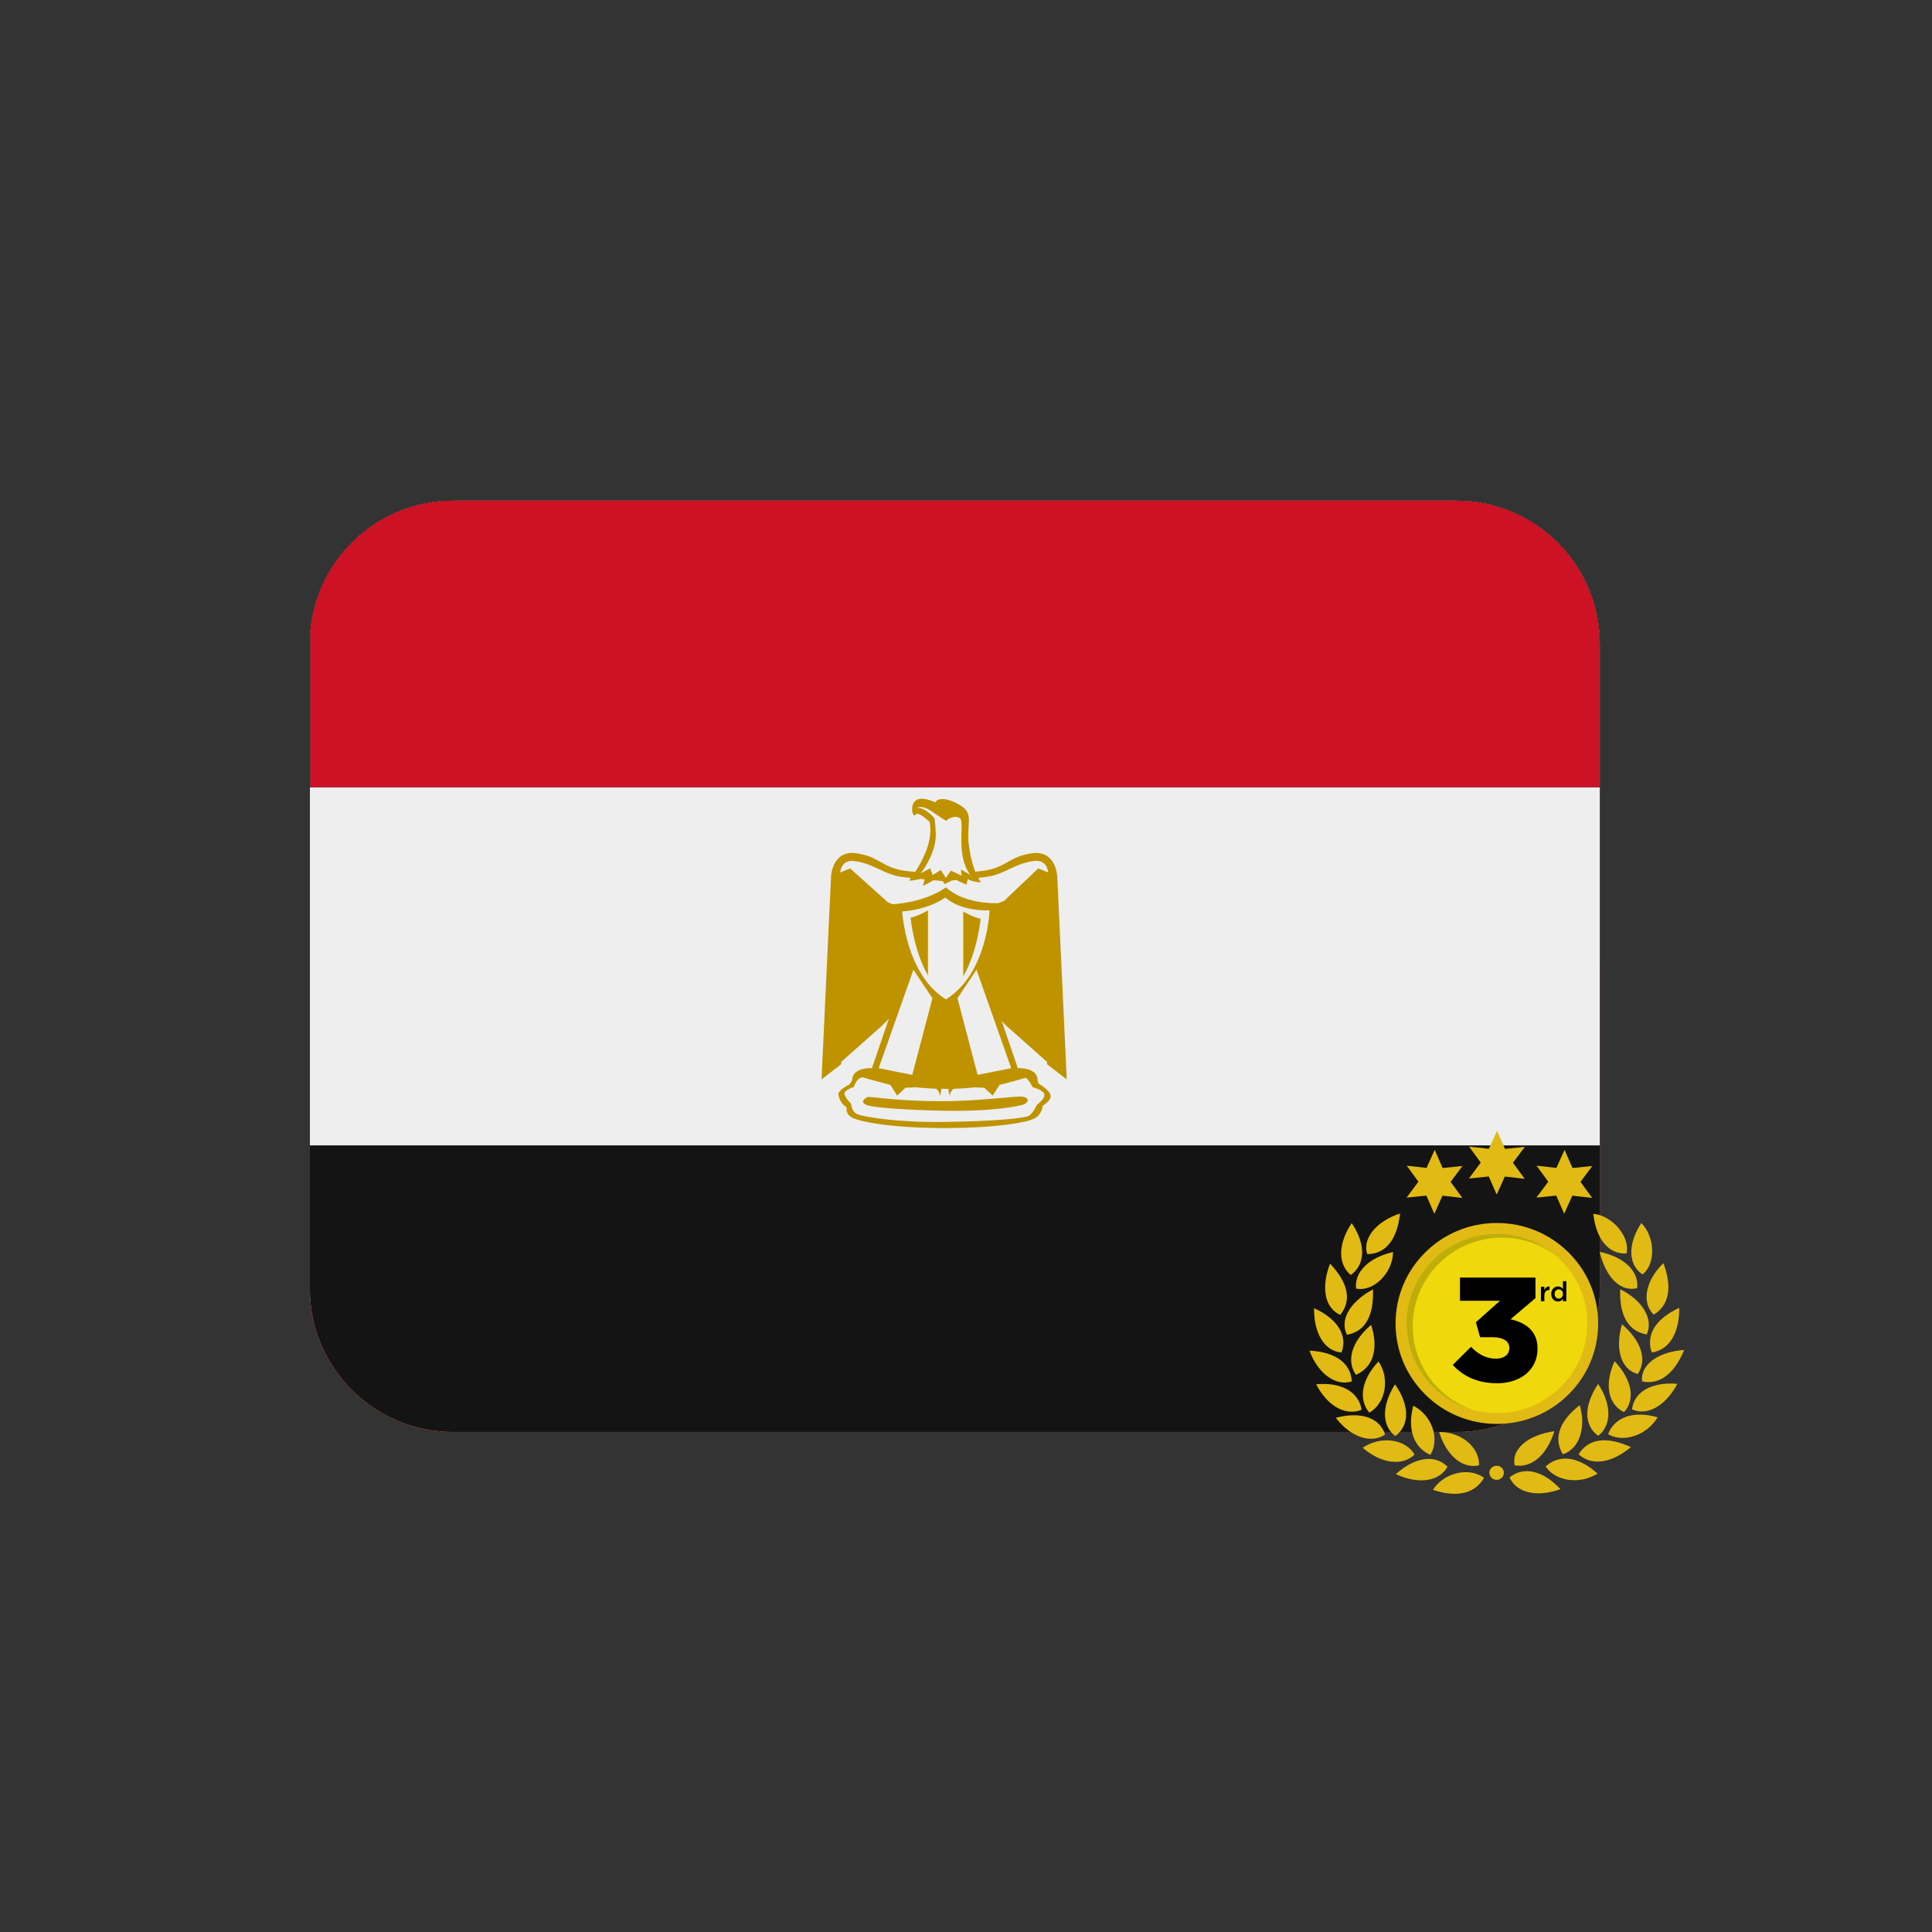 <svg version="1.0" preserveAspectRatio="xMidYMid meet" height="500" viewBox="0 0 375 375" zoomAndPan="magnify" width="500" xmlns:xlink="http://www.w3.org/1999/xlink" xmlns="http://www.w3.org/2000/svg"><rect x="0" y="0" width="375" height="375" fill="#333333" stroke="none"/><defs><clipPath id="fede1cd4f8"><path clip-rule="nonzero" d="M 60.082 97.191 L 310.582 97.191 L 310.582 188 L 60.082 188 Z M 60.082 97.191"></path></clipPath><clipPath id="6fdf35de6c"><path clip-rule="nonzero" d="M 60.082 187 L 310.582 187 L 310.582 277.941 L 60.082 277.941 Z M 60.082 187"></path></clipPath><clipPath id="942d0653a7"><path clip-rule="nonzero" d="M 60.082 97.191 L 310.582 97.191 L 310.582 277.941 L 60.082 277.941 Z M 60.082 97.191"></path></clipPath><clipPath id="fed436d1ee"><path clip-rule="nonzero" d="M 60.082 97.191 L 310.582 97.191 L 310.582 277.941 L 60.082 277.941 Z M 60.082 97.191"></path></clipPath><clipPath id="4705b2d848"><path clip-rule="nonzero" d="M 60.082 97.191 L 310.582 97.191 L 310.582 277.941 L 60.082 277.941 Z M 60.082 97.191"></path></clipPath><clipPath id="07685eac21"><path clip-rule="nonzero" d="M 60.082 152 L 310.582 152 L 310.582 223 L 60.082 223 Z M 60.082 152"></path></clipPath><clipPath id="a489cae04c"><path clip-rule="nonzero" d="M 60.082 97.191 L 310.582 97.191 L 310.582 153 L 60.082 153 Z M 60.082 97.191"></path></clipPath><clipPath id="b18c434d47"><path clip-rule="nonzero" d="M 254.164 219.477 L 326.914 219.477 L 326.914 290 L 254.164 290 Z M 254.164 219.477"></path></clipPath></defs><g clip-path="url(#fede1cd4f8)"><path fill-rule="nonzero" fill-opacity="1" d="M 282.691 97.191 L 87.969 97.191 C 72.609 97.191 60.152 109.641 60.152 125 L 60.152 187.566 L 310.508 187.566 L 310.508 125 C 310.508 109.641 298.055 97.191 282.691 97.191 Z M 282.691 97.191" fill="#eeeeee"></path></g><g clip-path="url(#6fdf35de6c)"><path fill-rule="nonzero" fill-opacity="1" d="M 60.152 250.133 C 60.152 265.488 72.609 277.941 87.969 277.941 L 282.691 277.941 C 298.055 277.941 310.508 265.488 310.508 250.133 L 310.508 187.566 L 60.152 187.566 Z M 60.152 250.133" fill="#dc143c"></path></g><g clip-path="url(#942d0653a7)"><path fill-rule="nonzero" fill-opacity="1" d="M 310.508 250.133 C 310.508 265.488 298.055 277.941 282.691 277.941 L 87.969 277.941 C 72.609 277.941 60.152 265.488 60.152 250.133 L 60.152 125 C 60.152 109.641 72.609 97.191 87.969 97.191 L 282.691 97.191 C 298.055 97.191 310.508 109.641 310.508 125 Z M 310.508 250.133" fill="#ffcc4d"></path></g><path fill-rule="nonzero" fill-opacity="1" d="M 303.555 250.133 C 303.555 261.652 294.215 270.988 282.691 270.988 L 87.969 270.988 C 76.445 270.988 67.105 261.652 67.105 250.133 L 67.105 125 C 67.105 113.48 76.445 104.145 87.969 104.145 L 282.691 104.145 C 294.215 104.145 303.555 113.48 303.555 125 Z M 303.555 250.133" fill="#dd2e44"></path><path fill-rule="nonzero" fill-opacity="1" d="M 219.301 183.402 C 223.504 166.648 209.887 151.828 209.887 151.828 L 206.32 169.215 L 198.98 178.875 L 202.027 184.293 L 198.988 185.973 L 191.777 175.984 L 194.449 169.941 L 203.738 165.152 L 193.453 161.754 L 187.223 169.004 L 185.332 177.02 L 182.953 169.004 L 176.219 161.754 L 166.566 163.949 L 174.656 169.344 L 177.891 175.984 L 171.262 186.293 L 167.637 184.285 L 170.684 178.871 L 163.355 169.207 L 159.789 151.82 C 159.789 151.82 146.176 166.641 150.371 183.395 C 154.57 200.148 172.633 202.492 172.633 202.492 L 161.145 210.258 L 154.418 210.801 L 153.27 218.184 L 159.363 221.012 L 164.719 215.145 L 178.055 210.258 L 170.449 221.34 L 185.332 229.277 L 199.719 221.344 L 192.285 210.863 L 192.285 210.43 L 205.082 215.164 L 210.371 221.031 L 216.438 218.203 L 215.27 210.82 L 208.531 210.277 L 197.043 202.512 C 197.043 202.5 215.102 200.148 219.301 183.402 Z M 219.301 183.402" fill="#ffcc4d"></path><path fill-rule="nonzero" fill-opacity="1" d="M 185.332 197.992 L 185.332 207.012 C 185.332 207.012 184.07 205.125 180.113 203.965 C 174.898 202.441 174.031 197.992 174.031 197.992 Z M 185.344 197.992 L 185.344 207.012 C 185.344 207.012 186.602 205.125 190.559 203.965 C 195.777 202.441 196.645 197.992 196.645 197.992 Z M 185.344 197.992" fill="#5c913b"></path><path fill-rule="nonzero" fill-opacity="1" d="M 176.527 179.203 C 176.527 179.203 181.629 181.27 185.332 179.418 L 185.332 197.125 L 174.031 197.125 C 174.031 197.125 173.598 193.324 175.113 188.324 C 176.066 185.203 174.246 182.68 174.246 182.68 Z M 194.148 179.203 C 194.148 179.203 189.043 181.27 185.344 179.418 L 185.344 197.125 L 196.645 197.125 C 196.645 197.125 197.078 193.324 195.559 188.324 C 194.609 185.203 196.43 182.68 196.43 182.68 Z M 220.645 209.617 C 220.645 212.676 218.168 215.16 215.102 215.16 C 212.035 215.16 209.559 212.684 209.559 209.617 C 209.559 206.551 212.035 204.078 215.102 204.078 C 218.168 204.078 220.645 206.551 220.645 209.617 Z M 220.645 209.617" fill="#226699"></path><path fill-rule="nonzero" fill-opacity="1" d="M 192.5 159.918 C 192.5 161.449 189.461 162.684 185.707 162.684 C 181.949 162.684 178.91 161.449 178.91 159.918 C 178.91 158.391 181.949 157.152 185.707 157.152 C 189.461 157.152 192.5 158.391 192.5 159.918 Z M 192.5 159.918" fill="#ffcc4d"></path><path fill-rule="nonzero" fill-opacity="1" d="M 185.547 147.594 C 179.664 147.594 174.898 150.34 174.898 153.73 C 174.898 157.125 179.664 159.871 185.547 159.871 C 191.43 159.871 196.191 157.125 196.191 153.73 C 196.191 150.34 191.43 147.594 185.547 147.594 Z M 178.051 156.305 C 176.742 155.734 176.742 154.219 176.965 153.125 C 177.18 152.043 179.031 150.957 179.031 150.957 C 179.031 150.957 177.77 153.594 178.836 154.719 C 179.898 155.852 179.355 156.875 178.051 156.305 Z M 182.543 156.215 C 182.07 156.066 182.012 155.547 181.715 154.664 C 181.414 153.781 181.09 153.133 181.305 152.043 C 181.52 150.957 184.23 150.047 184.23 150.047 C 184.23 150.047 183.473 152.258 183.688 153.34 C 183.906 154.426 184.773 155.582 184.773 155.582 C 184.773 155.582 183.016 156.359 182.543 156.215 Z M 189.266 154.664 C 188.969 155.547 188.91 156.066 188.438 156.215 C 187.965 156.359 186.199 155.594 186.199 155.594 C 186.199 155.594 187.07 154.441 187.285 153.355 C 187.5 152.27 186.742 150.059 186.742 150.059 C 186.742 150.059 189.453 150.965 189.672 152.055 C 189.891 153.133 189.566 153.785 189.266 154.664 Z M 192.938 156.305 C 191.633 156.875 191.09 155.844 192.152 154.719 C 193.215 153.594 191.957 150.957 191.957 150.957 C 191.957 150.957 193.809 152.043 194.023 153.125 C 194.238 154.219 194.238 155.738 192.938 156.305 Z M 220.625 210.215 C 220.438 210.973 219.656 211.426 218.906 211.238 L 211.227 209.242 C 210.477 209.047 210.023 208.262 210.215 207.52 C 210.406 206.762 211.18 206.309 211.93 206.504 L 219.609 208.5 C 220.367 208.691 220.832 209.449 220.625 210.215 Z M 220.625 210.215" fill="#ffcc4d"></path><path fill-rule="nonzero" fill-opacity="1" d="M 216.59 209.332 C 216.422 210 215.75 210.402 215.066 210.23 C 214.391 210.055 214.004 209.383 214.176 208.699 L 215.895 200.836 C 216.062 200.176 216.734 199.773 217.418 199.949 C 218.094 200.121 218.48 200.801 218.309 201.469 Z M 163.32 228.41 C 162.902 228.57 162.164 227.699 161.688 226.477 L 148.16 192.125 C 147.672 190.895 147.617 189.762 148.035 189.598 L 148.723 189.324 C 149.148 189.164 150.906 189.625 151.395 190.848 L 164.918 225.195 C 165.406 226.426 164.426 227.965 164.008 228.137 Z M 179.656 189.289 L 191 189.289 L 191 197.125 L 179.656 197.125 Z M 179.656 189.289" fill="#ffcc4d"></path><g clip-path="url(#fed436d1ee)"><path fill-rule="nonzero" fill-opacity="1" d="M 282.691 97.191 L 87.969 97.191 C 72.609 97.191 60.152 109.641 60.152 125 L 60.152 250.133 C 60.152 265.488 72.609 277.941 87.969 277.941 L 282.691 277.941 C 298.055 277.941 310.508 265.488 310.508 250.133 L 310.508 125 C 310.508 109.641 298.055 97.191 282.691 97.191 Z M 282.691 97.191" fill="#c1272d"></path></g><path fill-rule="nonzero" fill-opacity="1" d="M 164.793 216.52 L 172.641 192.391 L 152.102 177.48 L 177.48 177.48 L 185.332 153.32 L 193.184 177.473 L 218.559 177.473 L 198.023 192.383 L 205.867 216.516 L 185.332 201.602 Z M 189.711 198.426 L 196.082 203.047 L 193.648 195.562 Z M 177.012 195.562 L 174.578 203.047 L 180.949 198.426 Z M 178.688 190.418 L 185.332 195.242 L 191.973 190.418 L 189.434 182.617 L 181.215 182.617 Z M 167.945 182.617 L 174.309 187.238 L 175.809 182.617 Z M 194.852 182.617 L 196.352 187.238 L 202.715 182.617 Z M 187.766 177.473 L 185.332 169.977 L 182.895 177.48 L 187.766 177.48 Z M 187.766 177.473" fill="#006233"></path><g clip-path="url(#4705b2d848)"><path fill-rule="nonzero" fill-opacity="1" d="M 310.508 250.133 C 310.508 265.488 298.055 277.941 282.691 277.941 L 87.969 277.941 C 72.609 277.941 60.152 265.488 60.152 250.133 L 60.152 125 C 60.152 109.641 72.609 97.191 87.969 97.191 L 282.691 97.191 C 298.055 97.191 310.508 109.641 310.508 125 Z M 310.508 250.133" fill="#141414"></path></g><g clip-path="url(#07685eac21)"><path fill-rule="nonzero" fill-opacity="1" d="M 60.152 152.805 L 310.508 152.805 L 310.508 222.324 L 60.152 222.324 Z M 60.152 152.805" fill="#eeeeee"></path></g><g clip-path="url(#a489cae04c)"><path fill-rule="nonzero" fill-opacity="1" d="M 282.691 97.191 L 87.969 97.191 C 72.609 97.191 60.152 109.641 60.152 125 L 60.152 152.805 L 310.508 152.805 L 310.508 125 C 310.508 109.641 298.055 97.191 282.691 97.191 Z M 282.691 97.191" fill="#ce1225"></path></g><path fill-rule="nonzero" fill-opacity="1" d="M 162.73 212.328 C 162.73 212.328 162.84 214.066 164.355 214.938 C 164.355 214.938 163.926 216.242 165.551 217 C 167.18 217.758 173.051 218.953 183.266 218.953 C 193.48 218.953 199.238 217.871 200.762 217.105 C 202.285 216.348 202.391 214.609 202.391 214.609 C 202.391 214.609 204.016 213.738 203.914 212.656 C 203.801 211.57 201.633 210.375 201.633 210.375 C 201.633 210.375 201.09 208.965 199.566 208.422 C 198.043 207.879 193.152 210.812 183.809 210.375 C 174.461 209.945 169.141 208.527 167.402 208.637 C 165.664 208.75 164.906 210.488 164.906 210.488 C 164.906 210.488 162.945 211.355 162.73 212.328 Z M 162.73 212.328" fill="#bf9300"></path><path fill-rule="nonzero" fill-opacity="1" d="M 163.926 212.223 C 163.836 212.871 165.234 214.289 165.234 214.289 C 165.234 214.289 165.234 215.918 166.645 216.355 C 168.055 216.793 173.812 217.875 183.16 217.766 C 192.508 217.652 199.137 217.113 199.895 216.457 C 200.652 215.805 201.305 214.395 201.305 214.395 C 201.305 214.395 202.828 213.309 202.715 212.441 C 202.605 211.57 200.434 211.027 200.434 211.027 C 200.434 211.027 199.824 209.723 199.102 209.18 C 198.375 208.637 193.703 211.348 183.703 211.348 C 173.918 211.348 168.27 208.957 167.297 209.07 C 166.316 209.18 165.672 211.023 165.672 211.023 C 165.672 211.023 164.035 211.469 163.926 212.223 Z M 163.926 212.223" fill="#eeeeee"></path><path fill-rule="nonzero" fill-opacity="1" d="M 205.211 170.074 C 205.211 170.074 204.996 164.973 200.324 165.617 C 195.652 166.273 195.324 168.551 190.324 169.094 L 189.293 169.191 C 188.543 167.211 187.93 164.348 187.93 162.145 C 187.93 158.883 188.91 157.473 185.539 155.844 C 182.172 154.219 181.52 155.734 181.52 155.734 C 181.52 155.734 178.91 154.426 177.715 155.406 C 176.52 156.387 177.172 158.883 177.715 158.125 C 178.258 157.367 180.434 159.535 180.434 159.535 C 181.172 163.145 179.078 167.051 177.645 169.227 C 177.152 169.18 176.754 169.156 176.199 169.094 C 171.199 168.551 170.871 166.273 166.199 165.617 C 161.527 164.965 161.309 170.074 161.309 170.074 L 159.461 209.508 L 163.266 206.574 L 163.285 206.105 L 171.199 199.078 L 172.52 197.758 L 169.246 207.332 C 169.246 207.332 164.246 207.004 165.656 211.023 C 165.656 211.023 166.414 208.742 167.723 209.172 C 169.031 209.605 172.828 210.582 172.828 210.582 L 174.133 212.648 L 175.762 211.125 L 180.867 210.91 C 180.867 210.91 182.492 211.34 182.391 212.762 C 182.73 211.973 182.77 211.328 182.645 210.793 L 184.184 210.688 C 184.031 211.246 184.059 211.926 184.418 212.766 C 184.309 211.355 185.941 210.918 185.941 210.918 L 191.047 211.133 L 192.68 212.656 L 193.988 210.59 C 193.988 210.59 197.785 209.609 199.086 209.18 C 200.387 208.75 201.152 211.027 201.152 211.027 C 202.562 207.012 197.562 207.336 197.562 207.336 L 194.441 198.211 L 195.316 199.086 L 203.23 206.113 L 203.25 206.578 L 207.055 209.512 Z M 183.605 193.977 C 175.77 189.137 175.121 176.922 175.121 176.922 C 175.121 176.922 179.969 176.672 183.488 174.203 C 186.66 177.02 192.07 176.699 192.07 176.699 C 192.07 176.699 191.699 188.965 183.605 193.977 Z M 201.52 168.559 L 194.895 174.859 L 193.781 175.305 C 192.641 175.344 187.09 175.359 183.594 172.25 C 179.246 175.297 173.273 175.512 173.273 175.512 L 172.348 175.145 L 165.012 168.559 L 163.082 169.352 C 163.168 168.566 163.598 166.801 165.992 167.148 C 169.914 167.711 171.531 169.867 175.664 170.297 L 176.832 170.414 L 176.422 170.945 C 177.062 170.945 178.008 170.758 178.703 170.602 L 179.488 170.68 L 179.133 171.918 C 179.691 171.75 180.496 171.27 181.156 170.848 L 182.965 171.02 L 183.375 171.59 L 184.754 170.902 L 185.68 170.812 C 186.477 171.277 187.617 171.695 187.617 171.695 L 187.836 170.609 C 188.816 171.266 190.441 171.266 190.441 171.266 C 190.254 171.109 190.066 170.723 189.871 170.387 L 190.871 170.285 C 195.004 169.852 196.617 167.699 200.547 167.133 C 202.938 166.793 203.371 168.551 203.453 169.34 Z M 201.52 168.559" fill="#bf9300"></path><path fill-rule="nonzero" fill-opacity="1" d="M 180.984 193.762 L 177.07 208.637 L 170.551 207.336 L 177.293 188.219 Z M 185.844 193.762 L 189.754 208.637 L 196.277 207.336 L 189.539 188.219 Z M 185.844 193.762" fill="#eeeeee"></path><path fill-rule="nonzero" fill-opacity="1" d="M 176.75 178.117 C 176.75 178.117 177.293 184.418 180.113 189.305 L 180.113 176.707 C 180.113 176.707 178.266 177.793 176.75 178.117 Z M 190.332 178.332 C 190.332 178.332 189.789 184.633 186.965 189.52 L 186.965 176.922 C 186.957 176.922 188.809 178.008 190.332 178.332 Z M 190.332 178.332" fill="#bf9300"></path><path fill-rule="nonzero" fill-opacity="1" d="M 178.051 156.824 C 178.051 156.824 178.809 156.066 180.984 157.582 C 182.395 158.57 183.648 159.32 183.648 159.32 C 183.648 159.32 184.539 158.383 185.844 158.598 C 187.152 158.812 186.422 160.629 186.637 164.422 C 186.852 168.227 188.375 169.852 188.375 169.852 L 186.527 168.77 L 186.637 169.965 L 184.574 168.984 L 183.594 170.395 L 182.609 168.871 L 181.027 169.84 L 180.547 168.547 L 178.695 169.527 C 178.695 169.527 181.414 166.16 181.629 162.461 C 181.691 161.355 181.414 158.875 181.414 158.875 C 181.414 158.875 179.684 156.715 178.051 156.824 Z M 178.051 156.824" fill="#eeeeee"></path><path fill-rule="nonzero" fill-opacity="1" d="M 168.273 212.98 C 167.027 213.727 167.512 214.18 168.273 214.504 C 169.031 214.832 173.59 215.379 182.832 215.59 C 192.285 215.805 198.152 214.719 198.914 214.281 C 199.672 213.852 199.781 213.086 198.48 212.871 C 197.172 212.656 190.656 213.738 182.723 213.738 C 172.945 213.746 168.812 212.656 168.273 212.98 Z M 168.273 212.98" fill="#bf9300"></path><g clip-path="url(#b18c434d47)"><path fill-rule="nonzero" fill-opacity="1" d="M 303.215 256.879 C 303.215 249.949 297.527 244.312 290.539 244.312 C 283.551 244.312 277.867 249.949 277.867 256.879 C 277.867 263.812 283.551 269.449 290.539 269.449 C 297.527 269.449 303.215 263.812 303.215 256.879 M 310.203 256.879 C 310.203 262.09 308.156 266.984 304.445 270.668 C 300.73 274.352 295.793 276.379 290.539 276.379 C 285.289 276.379 280.352 274.352 276.637 270.668 C 272.922 266.984 270.879 262.09 270.879 256.879 C 270.879 251.672 272.922 246.777 276.637 243.094 C 280.352 239.41 285.289 237.383 290.539 237.383 C 295.793 237.383 300.73 239.41 304.445 243.094 C 308.156 246.777 310.203 251.672 310.203 256.879 M 290.574 219.477 L 288.992 222.984 L 285.145 222.551 L 287.414 225.66 L 285.113 228.75 L 288.965 228.352 L 290.508 231.875 L 292.09 228.367 L 295.938 228.805 L 293.664 225.691 L 295.969 222.605 L 292.117 223 L 290.574 219.477 M 303.676 223.188 L 302.094 226.695 L 298.246 226.258 L 300.52 229.371 L 298.215 232.457 L 302.066 232.062 L 303.609 235.586 L 305.191 232.078 L 309.039 232.512 L 306.77 229.402 L 309.07 226.316 L 305.219 226.711 L 303.676 223.188 M 278.473 223.188 L 276.891 226.695 L 273.043 226.258 L 275.316 229.371 L 273.012 232.457 L 276.863 232.062 L 278.406 235.586 L 279.988 232.078 L 283.836 232.512 L 281.566 229.402 L 283.867 226.316 L 280.016 226.711 L 278.473 223.188 M 290.504 284.5 C 289.73 284.492 289.105 285.078 289.086 285.828 C 289.066 286.605 289.738 287.266 290.531 287.242 C 291.285 287.223 291.902 286.594 291.898 285.852 C 291.891 285.098 291.289 284.508 290.504 284.5 M 318.73 268.121 C 322.004 268.891 325 266.691 326.898 262.027 C 321.766 262.379 318.344 264.961 318.73 268.121 M 268.848 278.445 C 267.766 275.047 263.969 273.961 259.277 275.191 C 262.16 278.973 266.164 280.281 268.848 278.445 M 310.191 278.695 C 312.914 276.609 312.77 272.469 310.195 268.625 C 307.469 272.711 307.309 276.508 310.191 278.695 M 262.363 237.398 C 259.852 241.156 259.496 245.211 262.18 247.48 C 264.906 245.555 265.27 241.695 262.363 237.398 M 270.391 243.023 C 265.727 244.062 262.84 246.914 263.215 250.109 C 266.566 250.82 270.359 247.078 270.391 243.023 M 264.5 281.008 C 268.047 284.094 272.203 284.637 274.578 282.324 C 272.754 279.266 267.984 278.641 264.5 281.008 M 315.23 274.094 C 317.395 271.738 316.891 267.906 313.383 264.211 C 311.289 268.922 312.23 272.645 315.23 274.094 M 320.984 255.168 C 323.957 253.398 324.629 249.918 322.867 245.176 C 319.375 248.527 318.578 252.867 320.984 255.168 M 317.77 250.039 C 318.207 246.816 315.223 243.934 310.496 242.992 C 311.719 248.055 314.578 250.797 317.77 250.039 M 318.574 237.383 C 315.945 241.461 315.953 245.395 318.805 247.371 C 321.41 245.391 321.289 240.094 318.574 237.383 M 267.566 264.258 C 264.301 267.742 263.605 271.52 265.777 274.199 C 268.977 272.398 269.82 267.543 267.566 264.258 M 266.129 257.152 C 262.273 260.469 261.309 264.141 263.188 266.855 C 266.809 265.285 267.516 261.395 266.129 257.152 M 254.18 262.156 C 255.66 266.309 259.082 269.199 262.387 268.125 C 262.195 264.871 259.625 262.445 254.18 262.156 M 280.973 284.699 C 278.492 282.227 274.664 282.797 270.926 286.129 C 275.117 288.062 279.219 287.73 280.973 284.699 M 294 284.414 C 297.27 285.016 300.273 282.406 301.695 277.801 C 296.539 278.516 293.301 281.332 294 284.414 M 255.469 268.684 C 257.602 272.84 261.125 274.918 264.285 273.641 C 263.734 270.094 260.25 268.246 255.469 268.684 M 309.266 235.586 C 309.766 240.238 312.035 243.488 315.691 243.301 C 316.473 240.117 313.023 235.973 309.266 235.586 M 316.773 273.551 C 319.574 274.871 323.234 273.043 325.57 268.598 C 320.715 268.207 317.199 270.043 316.773 273.551 M 306.629 272.734 C 302.457 275.977 301.57 279.363 303.348 282.273 C 306.863 281.105 307.789 276.66 306.629 272.734 M 316.559 280.883 C 311.965 278.766 308.324 279.156 306.414 282.281 C 308.938 284.566 312.754 284.051 316.559 280.883 M 279.34 277.949 C 280.719 282.43 283.777 285.16 287.09 284.422 C 287.184 280.879 283.609 277.922 279.34 277.949 M 321.746 275.094 C 317.09 273.781 313.438 275 312.129 278.371 C 315.125 280.141 319.703 278.559 321.746 275.094 M 274.316 272.844 C 273.137 277.375 274.352 280.93 277.629 282.395 C 279.547 279.285 277.922 274.684 274.316 272.844 M 302.883 289.043 C 299.43 285.328 295.664 284.59 293 286.77 C 294.414 289.871 298.484 290.641 302.883 289.043 M 260.133 255.219 C 262.332 252.512 261.816 249.125 258.16 245.27 C 256.57 249.422 256.816 253.684 260.133 255.219 M 265.375 243.422 C 268.488 243.426 271.102 241.262 271.758 235.531 C 267.098 237.062 264.398 240.434 265.375 243.422 M 270.773 268.691 C 268.211 272.73 268.121 276.746 270.84 278.742 C 273.664 276.602 273.613 272.773 270.773 268.691 M 310.078 286.016 C 306.402 282.711 302.719 282.188 300.012 284.637 C 301.91 287.559 306.734 288.195 310.078 286.016 M 278.133 289.176 C 282.789 290.73 286.289 289.926 288.047 286.844 C 285.129 284.668 280.234 285.852 278.133 289.176 M 325.934 253.855 C 321.105 256.078 319.453 259.309 320.617 262.52 C 324.328 261.957 326.008 258.238 325.934 253.855 M 319.621 259.016 C 320.902 256.324 319.223 252.633 314.488 250.238 C 314.262 255.324 316.105 258.449 319.621 259.016 M 261.441 259.078 C 265.211 258.445 266.672 255.027 266.492 250.281 C 262.875 252.18 259.785 255.625 261.441 259.078 M 317.902 266.691 C 319.789 263.824 318.48 260.184 314.828 257.035 C 313.398 261.918 314.688 265.887 317.902 266.691 M 255.066 253.93 C 259.562 255.93 261.695 259.293 260.371 262.527 C 256.836 262.199 254.988 258.398 255.066 253.93" fill="#e2ba14"></path></g><path fill-rule="nonzero" fill-opacity="1" d="M 308.09 256.879 C 308.09 266.492 300.23 274.285 290.539 274.285 C 288.055 274.285 285.688 273.77 283.547 272.844 C 277.336 270.168 272.992 264.027 272.992 256.879 C 272.992 247.27 280.848 239.477 290.539 239.477 C 291 239.477 291.453 239.496 291.906 239.527 C 300.961 240.219 308.09 247.727 308.09 256.879" fill="#efd90c"></path><path fill-rule="nonzero" fill-opacity="1" d="M 302.172 243.836 C 302.133 243.805 302.09 243.773 302.051 243.746 C 299.293 241.363 295.773 239.824 291.906 239.527 C 291.453 239.496 291 239.477 290.539 239.477 C 289.793 239.477 289.055 239.523 288.332 239.613 C 289.07 239.52 289.812 239.473 290.555 239.473 C 294.691 239.473 298.84 240.914 302.172 243.836" fill="#b59510"></path><path fill-rule="nonzero" fill-opacity="1" d="M 285.957 273.684 C 283.355 272.984 280.875 271.68 278.742 269.758 C 271.57 263.289 271.047 252.281 277.566 245.168 C 280.488 241.98 284.336 240.117 288.332 239.613 C 289.055 239.523 289.793 239.477 290.539 239.477 C 291 239.477 291.453 239.496 291.906 239.527 C 295.773 239.824 299.293 241.363 302.051 243.746 C 298.945 241.391 295.242 240.227 291.547 240.227 C 286.836 240.227 282.145 242.117 278.723 245.848 C 272.285 252.867 272.805 263.738 279.883 270.125 C 281.699 271.762 283.77 272.945 285.957 273.684" fill="#bfae0a"></path><path fill-rule="nonzero" fill-opacity="1" d="M 303.309 250.789 C 303.266 250.68 303.207 250.586 303.133 250.504 C 303.059 250.426 302.969 250.363 302.871 250.32 C 302.77 250.277 302.668 250.258 302.559 250.258 C 302.449 250.258 302.344 250.277 302.246 250.316 C 302.148 250.359 302.062 250.418 301.988 250.496 C 301.914 250.574 301.855 250.668 301.812 250.781 C 301.77 250.891 301.746 251.02 301.746 251.16 C 301.746 251.301 301.77 251.422 301.812 251.535 C 301.855 251.648 301.914 251.742 301.988 251.82 C 302.062 251.898 302.148 251.957 302.246 252 C 302.344 252.043 302.449 252.062 302.559 252.062 C 302.668 252.062 302.77 252.043 302.871 252 C 302.969 251.957 303.059 251.898 303.133 251.816 C 303.207 251.738 303.266 251.645 303.309 251.535 C 303.355 251.422 303.379 251.301 303.379 251.16 C 303.379 251.023 303.355 250.898 303.309 250.789 Z M 303.367 252.566 L 303.367 252.098 C 303.262 252.242 303.133 252.367 302.98 252.469 C 302.824 252.57 302.633 252.621 302.402 252.621 C 302.238 252.621 302.074 252.59 301.918 252.527 C 301.762 252.465 301.621 252.367 301.5 252.242 C 301.379 252.117 301.281 251.965 301.207 251.781 C 301.133 251.602 301.094 251.395 301.094 251.16 C 301.094 250.926 301.129 250.719 301.203 250.539 C 301.277 250.359 301.375 250.203 301.496 250.078 C 301.617 249.953 301.758 249.859 301.914 249.793 C 302.074 249.73 302.238 249.699 302.402 249.699 C 302.637 249.699 302.828 249.75 302.98 249.848 C 303.137 249.945 303.262 250.062 303.367 250.191 L 303.367 248.684 L 304.02 248.684 L 304.02 252.566 Z M 299.758 252.566 L 299.105 252.566 L 299.105 249.758 L 299.758 249.758 L 299.758 250.391 C 299.848 250.176 299.977 250.008 300.141 249.879 C 300.305 249.75 300.512 249.695 300.762 249.703 L 300.762 250.383 L 300.723 250.383 C 300.582 250.383 300.449 250.406 300.332 250.453 C 300.215 250.5 300.113 250.57 300.027 250.66 C 299.941 250.754 299.875 250.871 299.828 251.008 C 299.781 251.148 299.758 251.312 299.758 251.496 Z M 281.98 264.926 L 285.516 261.418 C 286.965 262.883 288.5 263.719 290.355 263.719 C 291.949 263.719 292.961 262.914 292.961 261.68 L 292.961 261.621 C 292.961 260.328 291.773 259.551 289.66 259.551 L 287.285 259.551 L 286.473 256.648 L 291.137 252.484 L 283.371 252.484 L 283.371 247.973 L 298.031 247.973 L 298.031 251.965 L 293.195 256.074 C 296.09 256.707 298.438 258.316 298.438 261.734 L 298.438 261.793 C 298.438 265.871 295.137 268.488 290.617 268.488 C 286.703 268.488 283.953 267.078 281.98 264.926" fill="#000000"></path></svg>